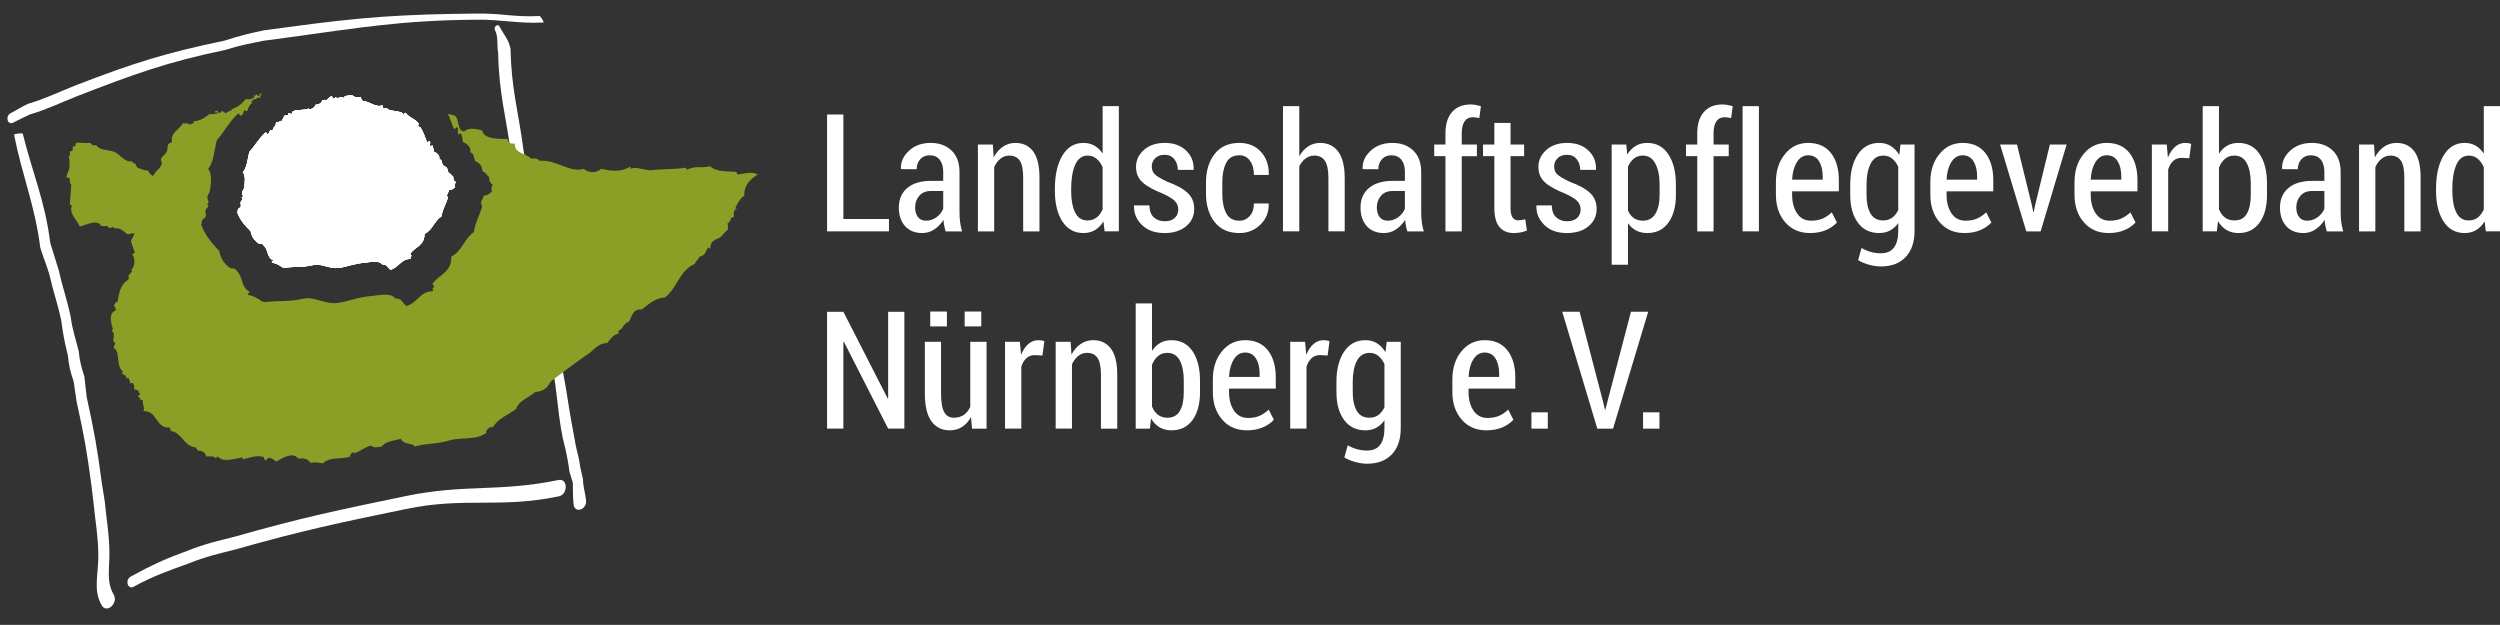 <?xml version="1.0" encoding="utf-8"?>
<!-- Generator: Adobe Illustrator 16.0.0, SVG Export Plug-In . SVG Version: 6.00 Build 0)  -->
<!DOCTYPE svg PUBLIC "-//W3C//DTD SVG 1.1//EN" "http://www.w3.org/Graphics/SVG/1.1/DTD/svg11.dtd">
<svg version="1.1" id="Ebene_1" xmlns="http://www.w3.org/2000/svg" xmlns:xlink="http://www.w3.org/1999/xlink" x="0px" y="0px"
	 width="334.576px" height="83.629px" viewBox="0 0 334.576 83.629" enable-background="new 0 0 334.576 83.629"
	 xml:space="preserve">
<rect x="0" y="0" width="334.576" height="83.629" fill="#333333" stroke="none"/>
<g>
	<path fill="#FFFFFF" d="M112.868,29.31h6.102v1.654h-8.282V15.323h2.181V29.31z"/>
	<path fill="#FFFFFF" d="M126.554,30.964c-0.079-0.265-0.144-0.524-0.193-0.779c-0.05-0.254-0.083-0.51-0.097-0.768
		c-0.322,0.523-0.727,0.949-1.214,1.278c-0.487,0.329-1.028,0.494-1.622,0.494c-0.981,0-1.75-0.31-2.304-0.929
		c-0.555-0.619-0.833-1.448-0.833-2.487c0-1.11,0.377-1.982,1.133-2.616c0.755-0.634,1.817-0.951,3.185-0.951h1.622v-1.185
		c0-0.705-0.158-1.254-0.473-1.649c-0.315-0.395-0.763-0.592-1.343-0.592c-0.523,0-0.944,0.178-1.262,0.534
		c-0.319,0.356-0.478,0.801-0.478,1.334l-2.073-0.011l-0.032-0.064c-0.036-0.898,0.322-1.697,1.074-2.397s1.722-1.05,2.911-1.05
		c1.146,0,2.075,0.338,2.788,1.015c0.712,0.677,1.069,1.642,1.069,2.895v5.393c0,0.451,0.027,0.886,0.081,1.305
		s0.141,0.829,0.263,1.23H126.554z M123.922,29.535c0.508,0,0.972-0.151,1.391-0.454c0.419-0.302,0.725-0.68,0.918-1.134v-2.387
		h-1.654c-0.666,0-1.184,0.214-1.552,0.643c-0.369,0.428-0.553,0.952-0.553,1.571c0,0.526,0.125,0.951,0.376,1.275
		C123.098,29.373,123.456,29.535,123.922,29.535z"/>
	<path fill="#FFFFFF" d="M132.87,19.341l0.118,1.719c0.322-0.608,0.73-1.083,1.225-1.423c0.494-0.34,1.053-0.51,1.676-0.51
		c1.017,0,1.808,0.376,2.374,1.128c0.565,0.752,0.849,1.919,0.849,3.502v7.208h-2.181v-7.187c0-1.081-0.154-1.844-0.462-2.288
		c-0.308-0.444-0.773-0.666-1.396-0.666c-0.444,0-0.838,0.138-1.182,0.414c-0.344,0.276-0.623,0.65-0.838,1.123v8.604h-2.181V19.341
		H132.87z"/>
	<path fill="#FFFFFF" d="M141.174,25.292c0-1.854,0.334-3.346,1.004-4.474c0.669-1.128,1.613-1.692,2.831-1.692
		c0.544,0,1.029,0.122,1.456,0.365c0.426,0.244,0.793,0.595,1.101,1.053v-6.338h2.17v16.758h-1.901l-0.161-1.332
		c-0.308,0.509-0.686,0.896-1.133,1.16c-0.448,0.265-0.961,0.397-1.542,0.397c-1.21,0-2.15-0.516-2.82-1.547
		c-0.67-1.031-1.004-2.406-1.004-4.125V25.292z M143.354,25.518c0,1.225,0.175,2.195,0.526,2.911
		c0.351,0.716,0.906,1.074,1.665,1.074c0.473,0,0.875-0.129,1.208-0.387s0.603-0.619,0.811-1.085v-5.65
		c-0.208-0.479-0.478-0.859-0.811-1.139s-0.729-0.419-1.187-0.419c-0.759,0-1.318,0.412-1.676,1.235
		c-0.358,0.824-0.537,1.901-0.537,3.233V25.518z"/>
	<path fill="#FFFFFF" d="M157.685,28.053c0-0.451-0.149-0.833-0.446-1.144c-0.297-0.312-0.858-0.653-1.681-1.026
		c-1.196-0.465-2.083-0.961-2.659-1.488c-0.577-0.526-0.865-1.208-0.865-2.046c0-0.895,0.353-1.656,1.058-2.283
		c0.705-0.626,1.631-0.94,2.777-0.94c1.196,0,2.148,0.338,2.857,1.015s1.049,1.52,1.021,2.53l-0.021,0.064h-2.095
		c0-0.551-0.156-1.026-0.467-1.423s-0.743-0.596-1.294-0.596c-0.544,0-0.969,0.154-1.273,0.462c-0.305,0.308-0.457,0.67-0.457,1.085
		c0,0.444,0.13,0.795,0.392,1.053c0.261,0.258,0.825,0.595,1.692,1.01c1.217,0.437,2.122,0.933,2.712,1.488
		c0.591,0.555,0.886,1.266,0.886,2.132c0,0.96-0.365,1.74-1.096,2.342s-1.69,0.902-2.879,0.902c-1.282,0-2.292-0.363-3.029-1.09
		c-0.738-0.727-1.089-1.577-1.053-2.551l0.021-0.064h2.03c0.028,0.752,0.236,1.294,0.623,1.627s0.866,0.5,1.439,0.5
		c0.565,0,1.008-0.145,1.327-0.435C157.525,28.885,157.685,28.511,157.685,28.053z"/>
	<path fill="#FFFFFF" d="M165.881,29.535c0.544,0,1.002-0.209,1.375-0.628c0.372-0.419,0.559-0.979,0.559-1.681h1.955l0.021,0.064
		c0.028,1.096-0.342,2.02-1.112,2.771c-0.77,0.752-1.703,1.128-2.798,1.128c-1.447,0-2.555-0.49-3.325-1.472
		c-0.77-0.981-1.155-2.23-1.155-3.749v-1.601c0-1.518,0.385-2.771,1.155-3.76c0.77-0.988,1.875-1.482,3.314-1.482
		c1.174,0,2.128,0.392,2.863,1.176c0.734,0.784,1.09,1.799,1.069,3.045l-0.032,0.064h-1.955c0-0.78-0.177-1.413-0.532-1.901
		c-0.354-0.487-0.826-0.731-1.413-0.731c-0.831,0-1.42,0.337-1.767,1.012c-0.348,0.675-0.521,1.529-0.521,2.563v1.604
		c0,1.048,0.173,1.906,0.521,2.574C164.45,29.202,165.043,29.535,165.881,29.535z"/>
	<path fill="#FFFFFF" d="M173.884,20.898c0.322-0.559,0.72-0.994,1.192-1.305s0.999-0.467,1.579-0.467
		c1.045,0,1.858,0.387,2.438,1.16s0.87,1.962,0.87,3.566v7.111h-2.181v-7.133c0-1.067-0.156-1.835-0.467-2.304
		c-0.312-0.469-0.775-0.704-1.391-0.704c-0.444,0-0.84,0.127-1.187,0.381c-0.348,0.254-0.632,0.604-0.854,1.047v8.712h-2.181V14.206
		h2.181V20.898z"/>
	<path fill="#FFFFFF" d="M188.343,30.964c-0.079-0.265-0.144-0.524-0.193-0.779c-0.05-0.254-0.083-0.51-0.097-0.768
		c-0.322,0.523-0.727,0.949-1.214,1.278c-0.487,0.329-1.028,0.494-1.622,0.494c-0.981,0-1.75-0.31-2.304-0.929
		c-0.555-0.619-0.833-1.448-0.833-2.487c0-1.11,0.377-1.982,1.133-2.616c0.755-0.634,1.817-0.951,3.185-0.951h1.622v-1.185
		c0-0.705-0.158-1.254-0.473-1.649c-0.315-0.395-0.763-0.592-1.343-0.592c-0.523,0-0.944,0.178-1.262,0.534
		c-0.319,0.356-0.478,0.801-0.478,1.334l-2.073-0.011l-0.032-0.064c-0.036-0.898,0.322-1.697,1.074-2.397s1.722-1.05,2.911-1.05
		c1.146,0,2.075,0.338,2.788,1.015c0.712,0.677,1.069,1.642,1.069,2.895v5.393c0,0.451,0.027,0.886,0.081,1.305
		s0.141,0.829,0.263,1.23H188.343z M185.711,29.535c0.508,0,0.972-0.151,1.391-0.454c0.419-0.302,0.725-0.68,0.918-1.134v-2.387
		h-1.654c-0.666,0-1.184,0.214-1.552,0.643c-0.369,0.428-0.553,0.952-0.553,1.571c0,0.526,0.125,0.951,0.376,1.275
		C184.887,29.373,185.245,29.535,185.711,29.535z"/>
	<path fill="#FFFFFF" d="M193.445,30.964V20.898h-1.504v-1.558h1.504v-1.493c0-1.231,0.295-2.184,0.886-2.857
		c0.591-0.673,1.419-1.01,2.487-1.01c0.207,0,0.42,0.02,0.639,0.059c0.219,0.04,0.464,0.095,0.736,0.167l-0.215,1.601
		c-0.122-0.036-0.258-0.064-0.408-0.086s-0.312-0.032-0.483-0.032c-0.48,0-0.843,0.187-1.09,0.559
		c-0.247,0.373-0.371,0.906-0.371,1.601v1.493h2.03v1.558h-2.03v10.065H193.445z"/>
	<path fill="#FFFFFF" d="M202.157,16.451v2.89h1.815v1.558h-1.815v6.918c0,0.602,0.089,1.03,0.269,1.284
		c0.179,0.254,0.412,0.381,0.698,0.381c0.172,0,0.331-0.011,0.478-0.032s0.32-0.054,0.521-0.097l0.226,1.504
		c-0.243,0.101-0.518,0.181-0.821,0.242c-0.305,0.061-0.618,0.091-0.94,0.091c-0.823,0-1.463-0.27-1.917-0.811
		c-0.455-0.541-0.683-1.395-0.683-2.562v-6.918h-1.515v-1.558h1.515v-2.89H202.157z"/>
	<path fill="#FFFFFF" d="M211.535,28.053c0-0.451-0.148-0.833-0.445-1.144c-0.298-0.312-0.858-0.653-1.682-1.026
		c-1.196-0.465-2.082-0.961-2.658-1.488c-0.577-0.526-0.865-1.208-0.865-2.046c0-0.895,0.353-1.656,1.059-2.283
		c0.705-0.626,1.631-0.94,2.776-0.94c1.196,0,2.148,0.338,2.857,1.015s1.049,1.52,1.021,2.53l-0.021,0.064h-2.095
		c0-0.551-0.155-1.026-0.468-1.423c-0.311-0.397-0.742-0.596-1.294-0.596c-0.544,0-0.969,0.154-1.272,0.462
		c-0.305,0.308-0.457,0.67-0.457,1.085c0,0.444,0.131,0.795,0.393,1.053c0.261,0.258,0.824,0.595,1.691,1.01
		c1.217,0.437,2.121,0.933,2.713,1.488c0.59,0.555,0.886,1.266,0.886,2.132c0,0.96-0.365,1.74-1.096,2.342s-1.69,0.902-2.879,0.902
		c-1.282,0-2.292-0.363-3.029-1.09c-0.737-0.727-1.089-1.577-1.053-2.551l0.021-0.064h2.03c0.028,0.752,0.236,1.294,0.623,1.627
		s0.866,0.5,1.439,0.5c0.565,0,1.008-0.145,1.326-0.435S211.535,28.511,211.535,28.053z"/>
	<path fill="#FFFFFF" d="M224.286,26.119c0,1.533-0.337,2.761-1.01,3.685s-1.608,1.386-2.804,1.386
		c-0.566,0-1.063-0.111-1.493-0.333s-0.799-0.548-1.106-0.978v5.554h-2.181V19.341h1.944l0.14,1.332
		c0.308-0.494,0.684-0.875,1.128-1.144c0.443-0.269,0.959-0.403,1.547-0.403c1.21,0,2.152,0.509,2.825,1.525
		c0.673,1.017,1.01,2.363,1.01,4.039V26.119z M222.105,24.69c0-1.139-0.188-2.068-0.564-2.788c-0.375-0.72-0.936-1.08-1.681-1.08
		c-0.466,0-0.863,0.133-1.192,0.397c-0.33,0.265-0.595,0.627-0.795,1.085v5.876c0.193,0.437,0.455,0.772,0.784,1.004
		c0.329,0.233,0.733,0.349,1.214,0.349c0.752,0,1.312-0.313,1.682-0.94c0.368-0.626,0.553-1.452,0.553-2.476V24.69z"/>
	<path fill="#FFFFFF" d="M227.144,30.964V20.898h-1.504v-1.558h1.504v-1.493c0-1.231,0.296-2.184,0.886-2.857
		c0.592-0.673,1.42-1.01,2.487-1.01c0.208,0,0.421,0.02,0.64,0.059c0.218,0.04,0.463,0.095,0.735,0.167l-0.215,1.601
		c-0.122-0.036-0.258-0.064-0.408-0.086s-0.312-0.032-0.483-0.032c-0.48,0-0.844,0.187-1.09,0.559
		c-0.248,0.373-0.371,0.906-0.371,1.601v1.493h2.03v1.558h-2.03v10.065H227.144z"/>
	<path fill="#FFFFFF" d="M235.394,30.964h-2.181V14.206h2.181V30.964z"/>
	<path fill="#FFFFFF" d="M242.236,31.189c-1.383,0-2.488-0.479-3.319-1.439c-0.831-0.959-1.246-2.188-1.246-3.685v-1.697
		c0-1.518,0.406-2.771,1.22-3.76c0.812-0.988,1.846-1.482,3.099-1.482c1.317,0,2.331,0.45,3.04,1.348
		c0.709,0.899,1.063,2.107,1.063,3.625v1.504h-6.252v0.462c0,1.003,0.22,1.832,0.661,2.487c0.439,0.655,1.064,0.983,1.874,0.983
		c0.602,0,1.117-0.095,1.547-0.285c0.43-0.189,0.838-0.467,1.225-0.833l0.688,1.354c-0.365,0.416-0.856,0.756-1.472,1.021
		C243.747,31.057,243.038,31.189,242.236,31.189z M241.989,20.78c-0.63,0-1.136,0.308-1.515,0.924
		c-0.38,0.617-0.591,1.397-0.634,2.341h4.093v-0.443c0-0.829-0.165-1.506-0.494-2.033C243.109,21.043,242.627,20.78,241.989,20.78z"
		/>
	<path fill="#FFFFFF" d="M247.618,24.69c0-1.668,0.342-3.013,1.026-4.034c0.684-1.021,1.634-1.531,2.852-1.531
		c0.587,0,1.103,0.138,1.547,0.414c0.443,0.276,0.823,0.675,1.139,1.198l0.161-1.396h1.88V30.91c0,1.489-0.396,2.653-1.188,3.491
		s-1.896,1.257-3.313,1.257c-0.487,0-1.009-0.075-1.563-0.226s-1.051-0.354-1.487-0.612l0.462-1.633
		c0.365,0.222,0.766,0.396,1.203,0.521c0.437,0.125,0.892,0.188,1.364,0.188c0.795,0,1.384-0.254,1.767-0.763
		c0.383-0.509,0.575-1.253,0.575-2.234v-1.053c-0.308,0.444-0.675,0.779-1.101,1.004c-0.427,0.226-0.916,0.338-1.467,0.338
		c-1.211,0-2.156-0.463-2.836-1.391c-0.681-0.927-1.021-2.154-1.021-3.679V24.69z M249.799,26.119c0,1.031,0.179,1.853,0.537,2.465
		c0.357,0.612,0.92,0.918,1.687,0.918c0.473,0,0.876-0.122,1.208-0.365c0.334-0.243,0.604-0.587,0.812-1.031v-5.79
		c-0.215-0.458-0.487-0.822-0.816-1.09s-0.724-0.403-1.182-0.403c-0.759,0-1.323,0.358-1.692,1.074
		c-0.369,0.716-0.553,1.647-0.553,2.793V26.119z"/>
	<path fill="#FFFFFF" d="M262.904,31.189c-1.383,0-2.488-0.479-3.319-1.439c-0.831-0.959-1.246-2.188-1.246-3.685v-1.697
		c0-1.518,0.406-2.771,1.22-3.76c0.812-0.988,1.846-1.482,3.099-1.482c1.317,0,2.331,0.45,3.04,1.348
		c0.709,0.899,1.063,2.107,1.063,3.625v1.504h-6.252v0.462c0,1.003,0.22,1.832,0.661,2.487c0.439,0.655,1.064,0.983,1.874,0.983
		c0.602,0,1.117-0.095,1.547-0.285c0.43-0.189,0.838-0.467,1.225-0.833l0.688,1.354c-0.365,0.416-0.856,0.756-1.472,1.021
		C264.415,31.057,263.706,31.189,262.904,31.189z M262.657,20.78c-0.63,0-1.136,0.308-1.515,0.924
		c-0.38,0.617-0.591,1.397-0.634,2.341h4.093v-0.443c0-0.829-0.165-1.506-0.494-2.033C263.777,21.043,263.295,20.78,262.657,20.78z"
		/>
	<path fill="#FFFFFF" d="M271.928,27.473l0.183,0.902h0.064l0.183-0.902l1.977-8.132h2.245l-3.48,11.623h-1.923l-3.502-11.623h2.256
		L271.928,27.473z"/>
	<path fill="#FFFFFF" d="M282.197,31.189c-1.382,0-2.488-0.479-3.319-1.439c-0.831-0.959-1.246-2.188-1.246-3.685v-1.697
		c0-1.518,0.406-2.771,1.219-3.76c0.813-0.988,1.847-1.482,3.1-1.482c1.317,0,2.331,0.45,3.04,1.348
		c0.709,0.899,1.063,2.107,1.063,3.625v1.504h-6.252v0.462c0,1.003,0.221,1.832,0.66,2.487c0.441,0.655,1.065,0.983,1.875,0.983
		c0.602,0,1.117-0.095,1.547-0.285c0.43-0.189,0.838-0.467,1.225-0.833l0.688,1.354c-0.365,0.416-0.855,0.756-1.472,1.021
		S282.999,31.189,282.197,31.189z M281.95,20.78c-0.63,0-1.135,0.308-1.515,0.924c-0.38,0.617-0.591,1.397-0.634,2.341h4.093v-0.443
		c0-0.829-0.165-1.506-0.494-2.033S282.588,20.78,281.95,20.78z"/>
	<path fill="#FFFFFF" d="M292.993,21.178l-1.021-0.054c-0.451,0-0.825,0.136-1.122,0.408c-0.298,0.272-0.525,0.655-0.683,1.149
		v8.282h-2.181V19.341h1.987l0.161,1.751c0.243-0.616,0.562-1.097,0.956-1.445c0.394-0.347,0.849-0.521,1.364-0.521
		c0.144,0,0.29,0.013,0.44,0.038c0.15,0.025,0.269,0.056,0.354,0.091L292.993,21.178z"/>
	<path fill="#FFFFFF" d="M303.392,26.119c0,1.54-0.333,2.77-0.999,3.69c-0.666,0.92-1.604,1.38-2.814,1.38
		c-0.608,0-1.141-0.134-1.596-0.403c-0.454-0.269-0.836-0.664-1.144-1.187l-0.161,1.364h-1.891V14.206h2.181v6.359
		c0.301-0.465,0.666-0.822,1.096-1.069s0.928-0.371,1.493-0.371c1.225,0,2.17,0.493,2.836,1.477
		c0.666,0.985,0.999,2.297,0.999,3.937V26.119z M301.222,24.54c0-1.117-0.177-2.016-0.532-2.696
		c-0.354-0.68-0.914-1.021-1.681-1.021c-0.487,0-0.9,0.145-1.241,0.435c-0.34,0.29-0.606,0.679-0.8,1.166v5.586
		c0.193,0.473,0.462,0.84,0.806,1.101c0.344,0.262,0.763,0.392,1.257,0.392c0.767,0,1.323-0.304,1.671-0.913
		c0.347-0.608,0.521-1.432,0.521-2.471V24.54z"/>
	<path fill="#FFFFFF" d="M311.395,30.964c-0.079-0.265-0.144-0.524-0.193-0.779c-0.05-0.254-0.082-0.51-0.097-0.768
		c-0.322,0.523-0.727,0.949-1.214,1.278s-1.027,0.494-1.622,0.494c-0.981,0-1.749-0.31-2.305-0.929
		c-0.555-0.619-0.832-1.448-0.832-2.487c0-1.11,0.378-1.982,1.133-2.616c0.756-0.634,1.817-0.951,3.186-0.951h1.622v-1.185
		c0-0.705-0.157-1.254-0.473-1.649c-0.315-0.395-0.763-0.592-1.343-0.592c-0.522,0-0.943,0.178-1.262,0.534
		c-0.319,0.356-0.479,0.801-0.479,1.334l-2.073-0.011l-0.032-0.064c-0.036-0.898,0.322-1.697,1.074-2.397s1.723-1.05,2.911-1.05
		c1.146,0,2.075,0.338,2.788,1.015c0.712,0.677,1.068,1.642,1.068,2.895v5.393c0,0.451,0.027,0.886,0.08,1.305
		c0.055,0.419,0.142,0.829,0.264,1.23H311.395z M308.763,29.535c0.509,0,0.973-0.151,1.391-0.454c0.42-0.302,0.726-0.68,0.919-1.134
		v-2.387h-1.654c-0.666,0-1.184,0.214-1.552,0.643c-0.369,0.428-0.554,0.952-0.554,1.571c0,0.526,0.125,0.951,0.376,1.275
		C307.939,29.373,308.297,29.535,308.763,29.535z"/>
	<path fill="#FFFFFF" d="M317.711,19.341l0.118,1.719c0.322-0.608,0.73-1.083,1.225-1.423c0.494-0.34,1.053-0.51,1.676-0.51
		c1.017,0,1.809,0.376,2.374,1.128s0.849,1.919,0.849,3.502v7.208h-2.181v-7.187c0-1.081-0.154-1.844-0.462-2.288
		c-0.308-0.444-0.773-0.666-1.396-0.666c-0.444,0-0.838,0.138-1.182,0.414c-0.344,0.276-0.623,0.65-0.838,1.123v8.604h-2.181V19.341
		H317.711z"/>
	<path fill="#FFFFFF" d="M326.015,25.292c0-1.854,0.335-3.346,1.004-4.474c0.67-1.128,1.613-1.692,2.831-1.692
		c0.544,0,1.029,0.122,1.456,0.365c0.426,0.244,0.793,0.595,1.101,1.053v-6.338h2.17v16.758h-1.901l-0.161-1.332
		c-0.308,0.509-0.686,0.896-1.134,1.16c-0.447,0.265-0.961,0.397-1.541,0.397c-1.21,0-2.15-0.516-2.82-1.547
		c-0.669-1.031-1.004-2.406-1.004-4.125V25.292z M328.195,25.518c0,1.225,0.176,2.195,0.526,2.911
		c0.351,0.716,0.906,1.074,1.665,1.074c0.473,0,0.876-0.129,1.208-0.387c0.334-0.258,0.604-0.619,0.812-1.085v-5.65
		c-0.208-0.479-0.478-0.859-0.812-1.139c-0.332-0.279-0.729-0.419-1.187-0.419c-0.759,0-1.317,0.412-1.676,1.235
		c-0.358,0.824-0.537,1.901-0.537,3.233V25.518z"/>
	<path fill="#FFFFFF" d="M121.032,57.364h-2.17l-5.93-11.634l-0.064,0.021v11.612h-2.181V41.724h2.181l5.93,11.602l0.064-0.021
		v-11.58h2.17V57.364z"/>
	<path fill="#FFFFFF" d="M129.948,55.807c-0.308,0.573-0.702,1.014-1.182,1.321c-0.48,0.308-1.031,0.462-1.654,0.462
		c-1.053,0-1.873-0.404-2.46-1.214c-0.587-0.81-0.881-2.065-0.881-3.771v-6.864h2.17v6.886c0,1.189,0.141,2.032,0.424,2.529
		c0.283,0.498,0.707,0.747,1.273,0.747c0.537,0,0.986-0.125,1.348-0.376c0.361-0.25,0.65-0.608,0.865-1.074v-8.712h2.181v11.623
		h-1.944L129.948,55.807z M126.726,43.679h-2.234v-1.987h2.234V43.679z M131.323,43.679H129.1v-1.987h2.224V43.679z"/>
	<path fill="#FFFFFF" d="M139.509,47.578l-1.021-0.054c-0.451,0-0.826,0.136-1.123,0.408c-0.297,0.272-0.525,0.655-0.682,1.149
		v8.282h-2.181V45.741h1.987l0.161,1.751c0.243-0.615,0.562-1.098,0.956-1.445c0.394-0.347,0.849-0.521,1.364-0.521
		c0.143,0,0.29,0.013,0.44,0.038s0.269,0.055,0.354,0.091L139.509,47.578z"/>
	<path fill="#FFFFFF" d="M143.279,45.741l0.118,1.719c0.322-0.608,0.73-1.083,1.225-1.423s1.053-0.511,1.676-0.511
		c1.017,0,1.808,0.376,2.374,1.128c0.565,0.752,0.849,1.92,0.849,3.502v7.208h-2.181v-7.187c0-1.081-0.154-1.844-0.462-2.288
		c-0.308-0.444-0.773-0.666-1.396-0.666c-0.444,0-0.838,0.138-1.182,0.413c-0.344,0.276-0.623,0.65-0.838,1.123v8.604h-2.181V45.741
		H143.279z"/>
	<path fill="#FFFFFF" d="M160.596,52.52c0,1.54-0.333,2.77-0.999,3.689c-0.666,0.921-1.604,1.381-2.814,1.381
		c-0.609,0-1.141-0.135-1.595-0.402c-0.455-0.27-0.836-0.664-1.144-1.188l-0.161,1.364h-1.891V40.606h2.181v6.359
		c0.301-0.466,0.666-0.821,1.096-1.069c0.43-0.246,0.927-0.37,1.493-0.37c1.225,0,2.17,0.493,2.836,1.478s0.999,2.297,0.999,3.937
		V52.52z M158.426,50.94c0-1.117-0.177-2.016-0.532-2.696c-0.354-0.68-0.915-1.021-1.681-1.021c-0.487,0-0.901,0.146-1.241,0.435
		c-0.34,0.291-0.607,0.68-0.8,1.166v5.586c0.193,0.473,0.462,0.84,0.806,1.102s0.763,0.392,1.257,0.392
		c0.766,0,1.323-0.304,1.67-0.913c0.347-0.608,0.521-1.432,0.521-2.471V50.94z"/>
	<path fill="#FFFFFF" d="M166.88,57.59c-1.382,0-2.489-0.479-3.319-1.439c-0.831-0.959-1.246-2.188-1.246-3.685v-1.697
		c0-1.519,0.406-2.771,1.219-3.76c0.812-0.988,1.846-1.482,3.099-1.482c1.317,0,2.331,0.45,3.04,1.349s1.063,2.107,1.063,3.625
		v1.504h-6.252v0.462c0,1.003,0.22,1.831,0.661,2.487c0.44,0.654,1.065,0.982,1.875,0.982c0.602,0,1.117-0.095,1.547-0.285
		c0.43-0.189,0.838-0.467,1.225-0.832l0.688,1.354c-0.365,0.416-0.856,0.756-1.472,1.021C168.391,57.457,167.682,57.59,166.88,57.59
		z M166.633,47.181c-0.63,0-1.135,0.308-1.515,0.925c-0.38,0.616-0.591,1.396-0.634,2.341h4.093v-0.443
		c0-0.829-0.165-1.507-0.494-2.032C167.753,47.443,167.27,47.181,166.633,47.181z"/>
	<path fill="#FFFFFF" d="M177.676,47.578l-1.021-0.054c-0.451,0-0.826,0.136-1.123,0.408c-0.297,0.272-0.525,0.655-0.682,1.149
		v8.282h-2.181V45.741h1.987l0.161,1.751c0.243-0.615,0.562-1.098,0.956-1.445c0.394-0.347,0.849-0.521,1.364-0.521
		c0.143,0,0.29,0.013,0.44,0.038s0.269,0.055,0.354,0.091L177.676,47.578z"/>
	<path fill="#FFFFFF" d="M178.857,51.091c0-1.669,0.342-3.013,1.026-4.034c0.684-1.02,1.634-1.53,2.852-1.53
		c0.587,0,1.103,0.138,1.547,0.413c0.444,0.276,0.823,0.676,1.139,1.198l0.161-1.396h1.88v11.569c0,1.489-0.396,2.653-1.187,3.491
		c-0.792,0.838-1.896,1.257-3.314,1.257c-0.487,0-1.008-0.075-1.563-0.226c-0.555-0.15-1.051-0.354-1.488-0.612l0.462-1.633
		c0.365,0.222,0.766,0.396,1.203,0.521c0.437,0.125,0.892,0.188,1.364,0.188c0.795,0,1.384-0.254,1.767-0.763
		c0.383-0.509,0.575-1.253,0.575-2.234v-1.053c-0.308,0.444-0.675,0.778-1.101,1.005c-0.426,0.225-0.915,0.338-1.466,0.338
		c-1.21,0-2.156-0.463-2.836-1.391c-0.681-0.928-1.021-2.154-1.021-3.68V51.091z M181.038,52.52c0,1.031,0.179,1.854,0.537,2.465
		c0.358,0.613,0.92,0.919,1.687,0.919c0.473,0,0.875-0.122,1.208-0.365s0.603-0.587,0.811-1.031v-5.79
		c-0.215-0.458-0.487-0.822-0.816-1.09c-0.33-0.27-0.724-0.403-1.182-0.403c-0.759,0-1.323,0.358-1.692,1.074
		c-0.369,0.716-0.553,1.647-0.553,2.793V52.52z"/>
	<path fill="#FFFFFF" d="M198.935,57.59c-1.382,0-2.489-0.479-3.319-1.439c-0.831-0.959-1.246-2.188-1.246-3.685v-1.697
		c0-1.519,0.406-2.771,1.219-3.76c0.812-0.988,1.845-1.482,3.099-1.482c1.317,0,2.331,0.45,3.04,1.349s1.063,2.107,1.063,3.625
		v1.504h-6.252v0.462c0,1.003,0.22,1.831,0.66,2.487c0.441,0.654,1.065,0.982,1.875,0.982c0.602,0,1.117-0.095,1.547-0.285
		c0.43-0.189,0.838-0.467,1.225-0.832l0.688,1.354c-0.365,0.416-0.855,0.756-1.472,1.021S199.736,57.59,198.935,57.59z
		 M198.688,47.181c-0.631,0-1.135,0.308-1.515,0.925c-0.38,0.616-0.591,1.396-0.634,2.341h4.093v-0.443
		c0-0.829-0.165-1.507-0.494-2.032C199.809,47.443,199.324,47.181,198.688,47.181z"/>
	<path fill="#FFFFFF" d="M207.142,57.364h-2.191v-2.181h2.191V57.364z"/>
	<path fill="#FFFFFF" d="M214.575,53.905l0.215,0.913h0.064l0.226-0.902l3.19-12.192h2.31l-4.705,15.641h-2.105l-4.694-15.641h2.32
		L214.575,53.905z"/>
	<path fill="#FFFFFF" d="M222.084,57.364h-2.191v-2.181h2.191V57.364z"/>
</g>
<g>
	<path fill="#FFFFFF" d="M72.211,2.147c-3.574,0.161-4.883-0.375-8.458-0.33C53.82,1.906,48.389,2.28,38.481,3.637l-3.183,0.427
		c-2.095,0.434-3.182,0.716-5.272,1.38c-7.74,1.602-12.178,2.985-19.89,5.974c-2.441,0.963-3.947,1.744-6.393,2.479
		c-0.891,0.416-1.514,0.842-2.306,1.239c-0.763,0.381-0.449,1.661,0.313,1.28c0.78-0.39,1.333-0.671,2.211-1.083
		c2.485-0.747,3.923-1.5,6.402-2.479c7.642-2.962,12.069-4.57,19.737-6.157c2.048-0.654,3.134-0.821,5.186-1.246l3.147-0.421
		c9.872-1.35,15.324-2.305,25.22-2.393c3.562-0.045,5.511,0.539,9.074,0.378C72.861,3.009,72.343,2.141,72.211,2.147"/>
</g>
<path fill="#FFFFFF" d="M66.242,4.029c0.496,1.006,0.212,1.879,0.426,3.053c0.109,5.57,1.057,8.355,1.762,13.802
	c1.313,6.417,2.171,9.795,3.285,16.252l0.403,2.582c0.643,2.945,1.08,4.435,1.335,7.461c1.17,4.362,0.986,7.034,1.862,11.457
	l0.376,1.526c0.212,1.079,0.385,1.792,0.502,2.891l0.473,1.584c0.026,1.187-0.025,1.696,0.099,2.862
	c0.137,1.273,1.804,0.732,1.667-0.541c-0.117-1.101-0.387-1.691-0.408-2.812l-0.383-1.702c-0.125-1.162-0.377-1.748-0.602-2.89
	l-0.278-1.569c-0.884-4.458-0.971-6.887-2.151-11.281c-0.26-3.104-0.672-4.443-1.332-7.467l-0.296-2.587
	c-1.121-6.48-1.587-9.99-2.903-16.429c-0.693-5.354-1.642-8.184-1.749-13.659c-0.236-1.31-0.924-1.9-1.477-3.021
	C66.637,3.104,66.026,3.592,66.242,4.029"/>
<g>
	<path fill="#FFFFFF" d="M1.888,18.05c1.093,5.521,2.8,9.478,3.502,15.081c0.424,1.415,0.791,2.174,1.214,3.587
		c0.543,2.426,1.051,3.646,1.596,6.189c0.236,1.835,0.447,2.889,0.887,4.683c0.132,1.436,0.325,2.1,0.771,3.47l0.387,2.642
		c0.972,4.389,1.421,6.863,2,11.334l0.295,2.472c0.247,2.577,0.568,3.976,0.619,6.593c0.053,2.742-0.764,4.797,0.46,6.924
		c0.651,1.131,2.253-0.301,1.603-1.434c-1.034-1.797-0.536-3.478-0.582-5.798c-0.051-2.675-0.38-4.146-0.632-6.78l-0.396-2.469
		c-0.586-4.53-1.028-6.953-2.011-11.401l-0.312-2.76c-0.398-1.225-0.634-2.092-0.751-3.376c-0.423-1.727-0.85-2.847-1.079-4.614
		c-0.547-2.546-1.079-3.884-1.624-6.315c-0.425-1.415-0.681-2.143-1.106-3.556c-0.708-5.669-2.398-9.414-3.678-14.618
		C3.023,17.758,1.859,17.905,1.888,18.05"/>
</g>
<path fill="#FFFFFF" d="M74.751,64.237c-7.992,1.653-12.493,0.505-20.483,2.16c-8.909,1.844-13.946,2.887-22.841,5.423
	c-2.501,0.635-3.882,0.921-6.378,1.905c-2.992,1.088-4.756,1.914-7.538,3.428c-0.819,0.445-0.438,1.809,0.38,1.365
	c2.712-1.474,4.49-2.07,7.407-3.131c2.426-0.957,3.809-1.242,6.241-1.86c8.856-2.524,13.892-3.567,22.762-5.402
	c8.007-1.658,12.484-0.044,20.493-1.701C76.046,66.164,76.002,63.978,74.751,64.237"/>
<g>
	<path fill-rule="evenodd" clip-rule="evenodd" fill="#8B9E26" d="M35.746,12.035c-0.009-0.021-0.018-0.042-0.022-0.074
		c0,0.034-0.015,0.058-0.022,0.086C35.718,12.044,35.73,12.039,35.746,12.035z"/>
	<path fill-rule="evenodd" clip-rule="evenodd" fill="#8B9E26" d="M98.72,23.345c-0.141-0.035-0.079-0.359-0.257-0.343
		c-1-0.12-2.511,0.08-3.429-0.752c-1.611,0.323-1.619-0.144-3.12,0.454c-0.025-0.12-0.142-0.109-0.142-0.267
		c-1.729,0.28-2.871,0.122-4.786,0.358c-0.847-0.054-1.82-0.521-2.653-0.21c-0.018-0.121,0.096-0.151,0.042-0.299
		c-1.312,0.83-2.745,0.572-3.922,0.305c-0.686,0.639-1.68,0.529-2.322,0.021c-2.001,0.511-3.622-1.264-5.914-1.09
		c-0.228-0.301-0.626-0.359-1.116-0.288c-0.772-0.786-2.259-0.631-2.202-2.035c-0.644,0.115-0.904-0.189-0.98-0.604
		c-1.054-0.002-3.207,0.075-3.399-1.146c-0.81-0.176-1.71-0.442-2.401,0.133c-0.925,0.026-0.645-1.669-1.244-2.108
		c-0.296-0.093-0.613-0.157-0.925-0.227c0.319,0.692,0.588,1.488,0.802,2.007c0.263,0.001,0.192-0.241,0.506-0.202
		c0.148,0.395-0.095,0.503,0.051,0.899c0.141-0.025,0.282-0.051,0.42-0.075c0.09,0.557,0.244,0.606,0.194,1.101
		c0.468,0.21,1.19,0.679,1.009,1.411c0.559,0.159,0.435,0.601,0.634,1.136c0.606,0.359,0.912,0.467,1.01,1.411
		c0.4,0.097,0.564,0.544,0.891,0.75c-0.019,0.553,0.134,0.835,0.51,1.044c-0.244,0.172-0.219,0.542-0.16,0.936
		c-0.482,0.303-0.375,0.439-1.099,0.534c0.047,0.412-0.622,0.757-0.188,1.396c-0.204,0.951-0.901,2.058-1.121,3.488
		c-1.302,0.863-1.544,2.506-3.005,3.254c0.068,2.083-1.571,2.355-2.507,3.618c0.003,0.274,0.232,0.205,0.201,0.532
		c-0.445-0.103,0.047,0.481-0.238,0.496c-1.573-0.037-2.028,1.577-3.45,1.971c-0.512-0.299-0.677-1.119-1.476-0.988
		c-0.657-0.827-1.926-0.477-2.995-0.378c-1.02,0.092-1.779,0.242-2.63,0.463c-0.646,0.168-1.524,0.43-2.19,0.5
		c-1.563,0.164-2.737-0.707-4.127-0.634c-0.348,0.02-0.74,0.136-1.157,0.205c-1.63,0.268-2.773,0.09-4.391,0.32
		c-0.041-0.124-0.188-0.09-0.335-0.055c-0.545-0.433-1.147-0.786-1.896-0.912c-0.194-0.333,0.326-0.146,0.133-0.478
		c-0.92-0.411-0.915-1.75-1.415-2.474c0.046,0.063-0.473-0.54-0.412-0.495c-0.242-0.181-0.581-0.042-0.794-0.2
		c-0.656-0.485-1.26-1.292-1.374-2.254c-1.016-1.013-2.042-2.245-2.508-3.756c0.201,0.559,0.143-0.187,0.172-0.257
		c0.133-0.344,0.43-0.268,0.535-0.661c0.063-0.244-0.122-0.524-0.031-0.789c0.084-0.25,0.728-0.644,0.074-0.808
		c0.633-0.024,0.115-0.592,0.159-0.936c0.039-0.281,0.32-0.618,0.372-0.973c0.123-0.84,0.253-2.275-0.274-2.789
		c0.804-0.974,0.812-2.534,1.167-3.836c1.01-1.143,1.693-2.526,2.843-3.565c0.271-0.082,0.158,0.412,0.479,0.256
		c0.259-0.161,0.195-0.559,0.409-0.753c0.066,0.13,0.174,0.201,0.355,0.164c0.104-0.575,0.408-0.903,0.666-1.138
		c-0.612-0.251,0.43-0.034-0.08-0.44c0.651,0.156,0.623-0.388,1.16-0.205c-0.077-0.329,0.141-0.442,0.236-0.646
		c-0.198,0.074-0.367,0.167-0.373,0.375c-0.289,0.096-0.294-0.209-0.521-0.2c0.16,0.423-0.321-0.008-0.248,0.238
		c0.076,0.008,0.123,0.06,0.127,0.171c-0.321,0.063-0.674,0.446-1.129,0.2c-0.697,0.785-1.134,1.128-2.075,1.433
		c0.077,0.007,0.186-0.03,0.206,0.06c-0.406,0.199-0.638,0.201-0.797,0.432c-0.135-0.122-0.411-0.042-0.443-0.311
		c-0.302-0.019-0.135,0.291-0.437,0.271c-0.188-0.1-0.428-0.432-0.613-0.183c0.053,0.445,0.344-0.186,0.425,0.216
		c-0.37,0.077-0.672,0.2-1.145,0.105c-0.343,0.294-1.35,1.039-2.157,0.962c0.197,0.44-0.438,0.296-0.591,0.493
		c-0.196-0.409-0.463-0.025-0.821-0.244c-0.438,0.901-1.717,1.215-1.48,2.589c-0.781,0.13-0.506,0.773-0.666,1.183
		c-0.164,0.422-0.7,0.756-0.79,1.013c-0.064,0.185,0.112,0.417,0.099,0.564c-0.045,0.504-0.463,0.829-0.604,0.979
		c-0.174,0.188-0.423,0.482-0.55,0.768c-0.322-0.16-0.566-0.396-0.699-0.746c-0.574,0.069-0.779-0.234-1.235-0.285
		c-0.277-0.103-0.372-0.388-0.474-0.666c-0.249,0.028-0.409-0.035-0.381-0.284c-1.055,0.203-1.618-0.918-2.375-1.235
		c-0.909-0.381-1.966-0.115-2.471-0.951c-0.191,0.144-0.726,0.023-0.76-0.286c-0.266,0.108-1.466-0.048-1.9,0
		c-0.199,0.118,0.042,0.677-0.476,0.475c0.08,0.567-0.066,0.697-0.38,0.667c0.01,0.326,0.049,0.682-0.189,0.76
		c0.217,0.352,0.162,1.03,0.094,1.045c0.246,0.401-0.311,1.058-0.38,1.71c0.269-0.079,0.246,0.134,0.475,0.095
		C9.322,24,9.35,24.886,9.539,24.62c-0.055,0.7-0.082,1.544-0.19,2.755c0.076,0.051,0.154,0.099,0.285,0.095
		c-0.461,1.152,0.722,1.988,1.045,2.851c0.912-0.234,2.365-1.026,2.851-0.096c0.548,0.108,0.905-0.139,1.046,0.286
		c0.237,0.059,0.741-0.346,0.76,0.095c0.781-0.259,1.248,0.492,1.806,0.76c0.294-0.128,0.581-0.149,0.865-0.104
		c-0.184,0.414-0.398,0.797-0.507,1.075c0.16,0.148,0.236,0.829,0.533,1.362c0.007,0.198-0.218,0.231-0.328,0.349
		c0.46,0.712,0.35,1.601-0.199,2.168c0.497-0.073-0.211,0.47-0.277,0.63c-0.068,0.165,0.063,0.369-0.012,0.485
		c-0.122,0.194-0.567,0.433-0.746,0.713c-0.47,0.732-0.605,1.481-0.747,2.362c-0.379,0.01-0.301,0.339-0.5,0.477
		c0.227,0.274,0.148,0.252,0.307,0.625c-1.077,0.418-0.646,1.733-0.433,2.5c0.036,0.129-0.153,0.192-0.139,0.314
		c0.001,0.016,0.207,0.113,0.239,0.249c0.195,0.858-0.346,0.952,0.232,1.316c0.005,0.279-0.282,0.354-0.167,0.708
		c0.899,0.528,0.135,2.524,1.351,3.254c-0.1-0.042-0.386-0.159-0.268,0.144c0.206,0.243,0.707,0.193,0.511,0.685
		c0.257-0.036,0.161-0.19,0.375-0.066c0.019,0.298,0.298,0.412,0.116,0.658c0.2,0.12,0.304-0.143,0.503,0.105
		c0.11,0.222,0.129,0.453,0.133,0.753c0.242,0.006,0.417,0.108,0.615,0.183c-0.24,0.131,0.154,0.311,0.176,0.452
		c-0.069,0.116-0.341,0.092-0.233,0.332c0.213,0.342,0.398,0.04,0.179,0.454c0.208-0.063,0.357-0.04,0.408,0.121
		c-0.099,0.363,0.317,0.957,0.044,1.351c1.923-0.092,1.601,2.298,3.49,2.195c0.098,0.096,0.168,0.23,0.176,0.455
		c1.51,0.197,1.8,2.136,3.398,2.213c0.026,0.235,0.197,0.264,0.268,0.437c0.588-0.055,0.932,0.241,1.107,0.773
		c0.62-0.002,0.889-0.118,1.306,0.255c0.019-0.125,0.087-0.214,0.248-0.237c0.645,0.809,2.175,0.291,3.315,0.094
		c0.025,0.128-0.008,0.215-0.045,0.298c0.843-0.171,1.59-0.594,2.743-0.386c0.301,0.168,0.07,0.363,0.381,0.515
		c0.106-0.174,0.284-0.298,0.516-0.383c0.318,0.137,0.639,0.266,0.87,0.526c0.729-0.401,2.255-1.388,2.93-0.422
		c0.703-0.02,1.363,0.017,1.654,0.584c0.643-0.097,1.191-0.053,1.666,0.093c0.934-0.972,2.645-0.511,3.712-0.945
		c-0.213-0.427,0.558-0.592,0.573-0.587c0.021,0.126-0.148,0.115-0.153,0.222c0.875-0.292,1.371-0.853,2.329-1.09
		c0.41,0.347,0.659,0.218,1.382,0.145c0.612-0.753,1.782-0.827,2.627-1.045c0.304,0.824,1.767,0.557,1.83,1.034
		c1.537-0.476,3.017-0.304,4.607-0.812c1.52-0.485,3.704,0.039,5.047-1.083c-0.318-0.175,0.237-0.432,0.278-0.632
		c0.187-0.032,0.375-0.066,0.563-0.1c0.689-1.16,2.042-1.621,3.068-2.383c0.341-1.137,1.728-1.539,2.601-2.301
		c1.276-0.069,1.666-0.759,2.075-1.432c1.59-1.178,3.439-2.646,5.067-3.707c0.554-0.326,1.106-1.367,2.467-1.403
		c0.349-0.482,0.899-1.226,1.526-1.241c-0.022-0.125-0.044-0.249-0.067-0.375c0.704-0.248,0.646-1.031,1.436-1.222
		c0.404-0.72,0.503-1.757,1.74-1.666c0.884-0.644,1.551-1.443,3.109-1.614c1.647-1.265,1.864-3.53,3.96-4.48
		c0.154-0.386,0.498-0.639,0.698-0.995c0.727-0.122,0.784-0.715,1.057-1.157c0.18-0.06,0.208,0.095,0.316,0.138
		c0.002-0.826,0.463-1.169,0.929-1.327c0.736-0.246,0.716-0.697,1.43-1.221c0.04-0.248,0.036-0.526-0.053-0.863
		c0.379-0.105,0.453-0.647,0.543-0.774c0.033-0.05,0.252,0.003,0.28-0.05c0.09-0.175-0.027-0.605,0.058-0.785
		c0.098-0.214,0.333-0.287,0.403-0.459c-0.027,0.065-0.238,0.06-0.267,0.145c0.156-0.469,0.711-1.472,1.241-1.771
		c-0.052-1.42,0.817-2.229,1.824-2.842C100.46,22.906,99.739,23.242,98.72,23.345z"/>
</g>
<path fill="#FFFFFF" d="M56.085,16.637c-0.04-0.065-0.176,0.139-0.116,0.265c0.061,0.132,0.211,0.045,0.265,0.115
	c0.395,0.529,0.698,1.494,0.927,2.033c0.196-0.001,0.147-0.174,0.381-0.148c0.107,0.283-0.076,0.363,0.032,0.645
	c0.106-0.018,0.21-0.037,0.316-0.056c0.064,0.4,0.18,0.434,0.14,0.79c0.348,0.148,0.887,0.48,0.746,1.006
	c0.418,0.111,0.322,0.429,0.468,0.812c0.451,0.254,0.679,0.329,0.747,1.007c0.3,0.068,0.42,0.388,0.663,0.533
	c-0.017,0.397,0.094,0.599,0.377,0.748c-0.184,0.124-0.168,0.391-0.125,0.673c-0.361,0.22-0.285,0.317-0.827,0.389
	c0.036,0.295-0.468,0.547-0.148,1.002c-0.156,0.684-0.686,1.483-0.859,2.51c-0.98,0.627-1.17,1.808-2.268,2.352
	c0.04,1.496-1.19,1.701-1.899,2.613c0.002,0.195,0.175,0.146,0.148,0.379c-0.332-0.07,0.034,0.345-0.18,0.357
	c-1.177-0.016-1.526,1.145-2.594,1.434c-0.381-0.21-0.502-0.798-1.101-0.701c-0.486-0.59-1.437-0.331-2.239-0.255
	c-0.764,0.072-1.334,0.184-1.973,0.348c-0.483,0.122-1.144,0.315-1.642,0.371c-1.17,0.127-2.044-0.494-3.086-0.432
	c-0.26,0.015-0.555,0.103-0.867,0.154c-1.223,0.201-2.077,0.079-3.29,0.255c-0.029-0.09-0.139-0.063-0.25-0.038
	c-0.406-0.308-0.854-0.559-1.415-0.644c-0.143-0.237,0.243-0.106,0.102-0.344c-0.686-0.29-0.674-1.251-1.043-1.769
	c0.032,0.045-0.353-0.385-0.306-0.352c-0.182-0.129-0.436-0.029-0.595-0.139c-0.489-0.345-0.937-0.921-1.017-1.61
	c-0.753-0.723-1.515-1.601-1.854-2.682c0.147,0.399,0.108-0.135,0.129-0.186c0.103-0.249,0.324-0.196,0.404-0.479
	c0.051-0.174-0.087-0.375-0.018-0.565c0.063-0.18,0.549-0.466,0.06-0.579c0.474-0.021,0.09-0.426,0.125-0.674
	c0.03-0.202,0.244-0.445,0.283-0.7c0.097-0.603,0.204-1.635-0.19-2c0.609-0.704,0.623-1.823,0.898-2.761
	c0.761-0.825,1.279-1.823,2.147-2.575c0.205-0.06,0.115,0.294,0.357,0.181c0.195-0.117,0.149-0.402,0.311-0.543
	c0.05,0.093,0.13,0.144,0.264,0.117c0.083-0.413,0.312-0.651,0.506-0.821c-0.457-0.177,0.323-0.027-0.056-0.316
	c0.486,0.109,0.466-0.282,0.869-0.153c-0.079-0.331,0.28-0.355,0.203-0.687c0.225-0.097,0.772,0.033,0.59-0.348
	c0.227-0.061,0.272,0.135,0.5,0.075c-0.095-0.205,0.129-0.187,0.103-0.344c0.604-0.26,1.646-0.114,2.129-0.375
	c0.065,0.277,0.893-0.099,0.892-0.483c0.474-0.077,0.829-0.181,0.943-0.654c0.302,0.032,0.343-0.112,0.421,0.089
	c0.326-0.188,0.489-0.488,0.864-0.64c0.021,0.197,0.053,0.385,0.227,0.366c0.056-0.102,0.178-0.027,0.288-0.213
	c0.195,0.414,0.61-0.224,1.002,0.148c0.158-0.407,0.766-0.335,1.234-0.381c0.162,0.328,0.792,0.241,1.095,0.214
	c0.032,0.317,0.182,0.465,0.347,0.59c0.528-0.136,1.758,0.939,2.535,0.529c0.16,0.219,0.028,0.311,0.162,0.458
	c0.148,0.022,0.448-0.175,0.49-0.004c0.231,0.394,1.97,0.226,2.166,0.757c0.11-0.062,0.178-0.152,0.289-0.213
	C54.752,15.798,55.613,15.862,56.085,16.637"/>
<path fill="#FFFFFF" d="M54.267,15.087c-0.11,0.061-0.179,0.152-0.289,0.213c-0.195-0.531-1.934-0.363-2.166-0.757
	c-0.042-0.171-0.342,0.026-0.49,0.004c-0.133-0.147-0.001-0.239-0.162-0.458c-0.777,0.41-2.006-0.665-2.535-0.529
	c-0.165-0.125-0.315-0.273-0.347-0.59c-0.302,0.027-0.933,0.115-1.095-0.214c-0.468,0.046-1.076-0.026-1.234,0.381
	c-0.392-0.372-0.807,0.265-1.002-0.148c-0.11,0.187-0.232,0.112-0.288,0.213c-0.174,0.019-0.205-0.169-0.227-0.366
	c-0.375,0.152-0.538,0.453-0.864,0.64c-0.078-0.201-0.119-0.057-0.421-0.089c-0.114,0.474-0.469,0.578-0.943,0.654
	c0.001,0.384-0.826,0.76-0.892,0.483c-0.483,0.262-1.525,0.116-2.129,0.375c0.027,0.157-0.197,0.139-0.103,0.344
	c-0.228,0.061-0.273-0.136-0.5-0.075c0.183,0.382-0.365,0.251-0.59,0.348c0.077,0.332-0.282,0.355-0.203,0.687
	c-0.403-0.129-0.383,0.262-0.869,0.153c0.379,0.289-0.4,0.14,0.056,0.316c-0.193,0.169-0.423,0.408-0.506,0.821
	c-0.134,0.027-0.214-0.023-0.264-0.116c-0.162,0.141-0.116,0.426-0.311,0.542c-0.242,0.114-0.153-0.241-0.357-0.181
	c-0.868,0.752-1.387,1.75-2.147,2.575c-0.275,0.938-0.289,2.057-0.898,2.761c0.394,0.365,0.287,1.397,0.19,2
	c-0.039,0.255-0.252,0.498-0.283,0.7c-0.035,0.248,0.349,0.653-0.125,0.674c0.489,0.113,0.003,0.399-0.06,0.579
	c-0.069,0.191,0.069,0.392,0.018,0.565c-0.08,0.284-0.302,0.231-0.404,0.479c-0.021,0.051,0.019,0.584-0.129,0.186
	c0.34,1.081,1.101,1.959,1.854,2.682c0.081,0.689,0.528,1.266,1.017,1.61c0.159,0.11,0.413,0.01,0.595,0.139
	c-0.047-0.033,0.338,0.397,0.306,0.352c0.369,0.518,0.357,1.479,1.043,1.769c0.142,0.238-0.245,0.106-0.102,0.344
	c0.561,0.085,1.008,0.336,1.415,0.643c0.111-0.025,0.221-0.051,0.25,0.039c1.213-0.176,2.067-0.054,3.29-0.255
	c0.312-0.051,0.606-0.139,0.867-0.154c1.042-0.062,1.917,0.56,3.086,0.432c0.499-0.055,1.159-0.249,1.642-0.371
	c0.639-0.164,1.209-0.276,1.973-0.348c0.803-0.076,1.753-0.335,2.239,0.255c0.599-0.098,0.719,0.491,1.101,0.701
	c1.068-0.29,1.417-1.45,2.594-1.434c0.214-0.012-0.152-0.427,0.18-0.357c0.027-0.234-0.146-0.184-0.148-0.379
	c0.709-0.912,1.939-1.117,1.899-2.613c1.097-0.544,1.288-1.725,2.268-2.352c0.173-1.027,0.703-1.826,0.859-2.51
	c-0.32-0.455,0.184-0.707,0.148-1.002c0.542-0.071,0.466-0.168,0.827-0.389c-0.042-0.282-0.058-0.549,0.125-0.673
	c-0.283-0.148-0.394-0.35-0.377-0.748c-0.243-0.146-0.363-0.465-0.663-0.533c-0.068-0.678-0.296-0.752-0.747-1.007
	c-0.146-0.383-0.05-0.702-0.468-0.812c0.141-0.526-0.398-0.858-0.746-1.006c0.041-0.355-0.075-0.39-0.14-0.789
	c-0.106,0.019-0.21,0.038-0.316,0.056c-0.108-0.282,0.075-0.362-0.032-0.645c-0.234-0.025-0.185,0.147-0.381,0.148
	c-0.229-0.539-0.532-1.503-0.927-2.033c-0.053-0.07-0.204,0.018-0.265-0.115c-0.06-0.126,0.076-0.331,0.116-0.265
	C55.613,15.862,54.752,15.798,54.267,15.087"/>
<path fill-rule="evenodd" clip-rule="evenodd" fill="#FFFFFF" d="M56.085,16.637c-0.04-0.065-0.176,0.139-0.116,0.265
	c0.061,0.132,0.211,0.045,0.265,0.115c0.395,0.529,0.698,1.494,0.927,2.033c0.196-0.001,0.147-0.174,0.381-0.148
	c0.107,0.283-0.076,0.363,0.032,0.645c0.106-0.018,0.21-0.037,0.316-0.056c0.064,0.4,0.18,0.434,0.14,0.79
	c0.348,0.148,0.887,0.48,0.746,1.006c0.418,0.111,0.322,0.429,0.468,0.812c0.451,0.254,0.679,0.329,0.747,1.007
	c0.3,0.068,0.42,0.388,0.663,0.533c-0.017,0.397,0.094,0.599,0.377,0.748c-0.184,0.124-0.168,0.391-0.125,0.673
	c-0.361,0.22-0.285,0.317-0.827,0.389c0.036,0.295-0.468,0.547-0.148,1.002c-0.156,0.684-0.686,1.483-0.859,2.51
	c-0.98,0.627-1.17,1.808-2.268,2.352c0.04,1.496-1.19,1.701-1.899,2.613c0.002,0.195,0.175,0.146,0.148,0.379
	c-0.332-0.07,0.034,0.345-0.18,0.357c-1.177-0.016-1.526,1.145-2.594,1.434c-0.381-0.21-0.502-0.798-1.101-0.701
	c-0.486-0.59-1.437-0.331-2.239-0.255c-0.764,0.072-1.334,0.184-1.973,0.348c-0.483,0.122-1.144,0.315-1.642,0.371
	c-1.17,0.127-2.044-0.494-3.086-0.432c-0.26,0.015-0.555,0.103-0.867,0.154c-1.223,0.201-2.077,0.079-3.29,0.255
	c-0.029-0.09-0.139-0.063-0.25-0.038c-0.406-0.308-0.854-0.559-1.415-0.644c-0.143-0.237,0.243-0.106,0.102-0.344
	c-0.686-0.29-0.674-1.251-1.043-1.769c0.032,0.045-0.353-0.385-0.306-0.352c-0.182-0.129-0.436-0.029-0.595-0.139
	c-0.489-0.345-0.937-0.921-1.017-1.61c-0.753-0.723-1.515-1.601-1.854-2.682c0.147,0.399,0.108-0.135,0.129-0.186
	c0.103-0.249,0.324-0.196,0.404-0.479c0.051-0.174-0.087-0.375-0.018-0.565c0.063-0.18,0.549-0.466,0.06-0.579
	c0.474-0.021,0.09-0.426,0.125-0.674c0.03-0.202,0.244-0.445,0.283-0.7c0.097-0.603,0.204-1.635-0.19-2
	c0.609-0.704,0.623-1.823,0.898-2.761c0.761-0.825,1.279-1.823,2.147-2.575c0.205-0.06,0.115,0.294,0.357,0.181
	c0.195-0.117,0.149-0.402,0.311-0.543c0.05,0.093,0.13,0.144,0.264,0.117c0.083-0.413,0.312-0.651,0.506-0.821
	c-0.457-0.177,0.323-0.027-0.056-0.316c0.486,0.109,0.466-0.282,0.869-0.153c-0.079-0.331,0.28-0.355,0.203-0.687
	c0.225-0.097,0.772,0.033,0.59-0.348c0.227-0.061,0.272,0.135,0.5,0.075c-0.095-0.205,0.129-0.187,0.103-0.344
	c0.604-0.26,1.646-0.114,2.129-0.375c0.065,0.277,0.893-0.099,0.892-0.483c0.474-0.077,0.829-0.181,0.943-0.654
	c0.302,0.032,0.343-0.112,0.421,0.089c0.326-0.188,0.489-0.488,0.864-0.64c0.021,0.197,0.053,0.385,0.227,0.366
	c0.056-0.102,0.178-0.027,0.288-0.213c0.195,0.414,0.61-0.224,1.002,0.148c0.158-0.407,0.766-0.335,1.234-0.381
	c0.162,0.328,0.792,0.241,1.095,0.214c0.032,0.317,0.182,0.465,0.347,0.59c0.528-0.136,1.758,0.939,2.535,0.529
	c0.16,0.219,0.028,0.311,0.162,0.458c0.148,0.022,0.448-0.175,0.49-0.004c0.231,0.394,1.97,0.226,2.166,0.757
	c0.11-0.062,0.178-0.152,0.289-0.213C54.752,15.798,55.613,15.862,56.085,16.637"/>
<path fill-rule="evenodd" clip-rule="evenodd" fill="#FFFFFF" d="M54.267,15.087c-0.11,0.061-0.179,0.152-0.289,0.213
	c-0.195-0.531-1.934-0.363-2.166-0.757c-0.042-0.171-0.342,0.026-0.49,0.004c-0.133-0.147-0.001-0.239-0.162-0.458
	c-0.777,0.41-2.006-0.665-2.535-0.529c-0.165-0.125-0.315-0.273-0.347-0.59c-0.302,0.027-0.933,0.115-1.095-0.214
	c-0.468,0.046-1.076-0.026-1.234,0.381c-0.392-0.372-0.807,0.265-1.002-0.148c-0.11,0.187-0.232,0.112-0.288,0.213
	c-0.174,0.019-0.205-0.169-0.227-0.366c-0.375,0.152-0.538,0.453-0.864,0.64c-0.078-0.201-0.119-0.057-0.421-0.089
	c-0.114,0.474-0.469,0.578-0.943,0.654c0.001,0.384-0.826,0.76-0.892,0.483c-0.483,0.262-1.525,0.116-2.129,0.375
	c0.027,0.157-0.197,0.139-0.103,0.344c-0.228,0.061-0.273-0.136-0.5-0.075c0.183,0.382-0.365,0.251-0.59,0.348
	c0.077,0.332-0.282,0.355-0.203,0.687c-0.403-0.129-0.383,0.262-0.869,0.153c0.379,0.289-0.4,0.14,0.056,0.316
	c-0.193,0.169-0.423,0.408-0.506,0.821c-0.134,0.027-0.214-0.023-0.264-0.116c-0.162,0.141-0.116,0.426-0.311,0.542
	c-0.242,0.114-0.153-0.241-0.357-0.181c-0.868,0.752-1.387,1.75-2.147,2.575c-0.275,0.938-0.289,2.057-0.898,2.761
	c0.394,0.365,0.287,1.397,0.19,2c-0.039,0.255-0.252,0.498-0.283,0.7c-0.035,0.248,0.349,0.653-0.125,0.674
	c0.489,0.113,0.003,0.399-0.06,0.579c-0.069,0.191,0.069,0.392,0.018,0.565c-0.08,0.284-0.302,0.231-0.404,0.479
	c-0.021,0.051,0.019,0.584-0.129,0.186c0.34,1.081,1.101,1.959,1.854,2.682c0.081,0.689,0.528,1.266,1.017,1.61
	c0.159,0.11,0.413,0.01,0.595,0.139c-0.047-0.033,0.338,0.397,0.306,0.352c0.369,0.518,0.357,1.479,1.043,1.769
	c0.142,0.238-0.245,0.106-0.102,0.344c0.561,0.085,1.008,0.336,1.415,0.643c0.111-0.025,0.221-0.051,0.25,0.039
	c1.213-0.176,2.067-0.054,3.29-0.255c0.312-0.051,0.606-0.139,0.867-0.154c1.042-0.062,1.917,0.56,3.086,0.432
	c0.499-0.055,1.159-0.249,1.642-0.371c0.639-0.164,1.209-0.276,1.973-0.348c0.803-0.076,1.753-0.335,2.239,0.255
	c0.599-0.098,0.719,0.491,1.101,0.701c1.068-0.29,1.417-1.45,2.594-1.434c0.214-0.012-0.152-0.427,0.18-0.357
	c0.027-0.234-0.146-0.184-0.148-0.379c0.709-0.912,1.939-1.117,1.899-2.613c1.097-0.544,1.288-1.725,2.268-2.352
	c0.173-1.027,0.703-1.826,0.859-2.51c-0.32-0.455,0.184-0.707,0.148-1.002c0.542-0.071,0.466-0.168,0.827-0.389
	c-0.042-0.282-0.058-0.549,0.125-0.673c-0.283-0.148-0.394-0.35-0.377-0.748c-0.243-0.146-0.363-0.465-0.663-0.533
	c-0.068-0.678-0.296-0.752-0.747-1.007c-0.146-0.383-0.05-0.702-0.468-0.812c0.141-0.526-0.398-0.858-0.746-1.006
	c0.041-0.355-0.075-0.39-0.14-0.789c-0.106,0.019-0.21,0.038-0.316,0.056c-0.108-0.282,0.075-0.362-0.032-0.645
	c-0.234-0.025-0.185,0.147-0.381,0.148c-0.229-0.539-0.532-1.503-0.927-2.033c-0.053-0.07-0.204,0.018-0.265-0.115
	c-0.06-0.126,0.076-0.331,0.116-0.265C55.613,15.862,54.752,15.798,54.267,15.087"/>
</svg>
